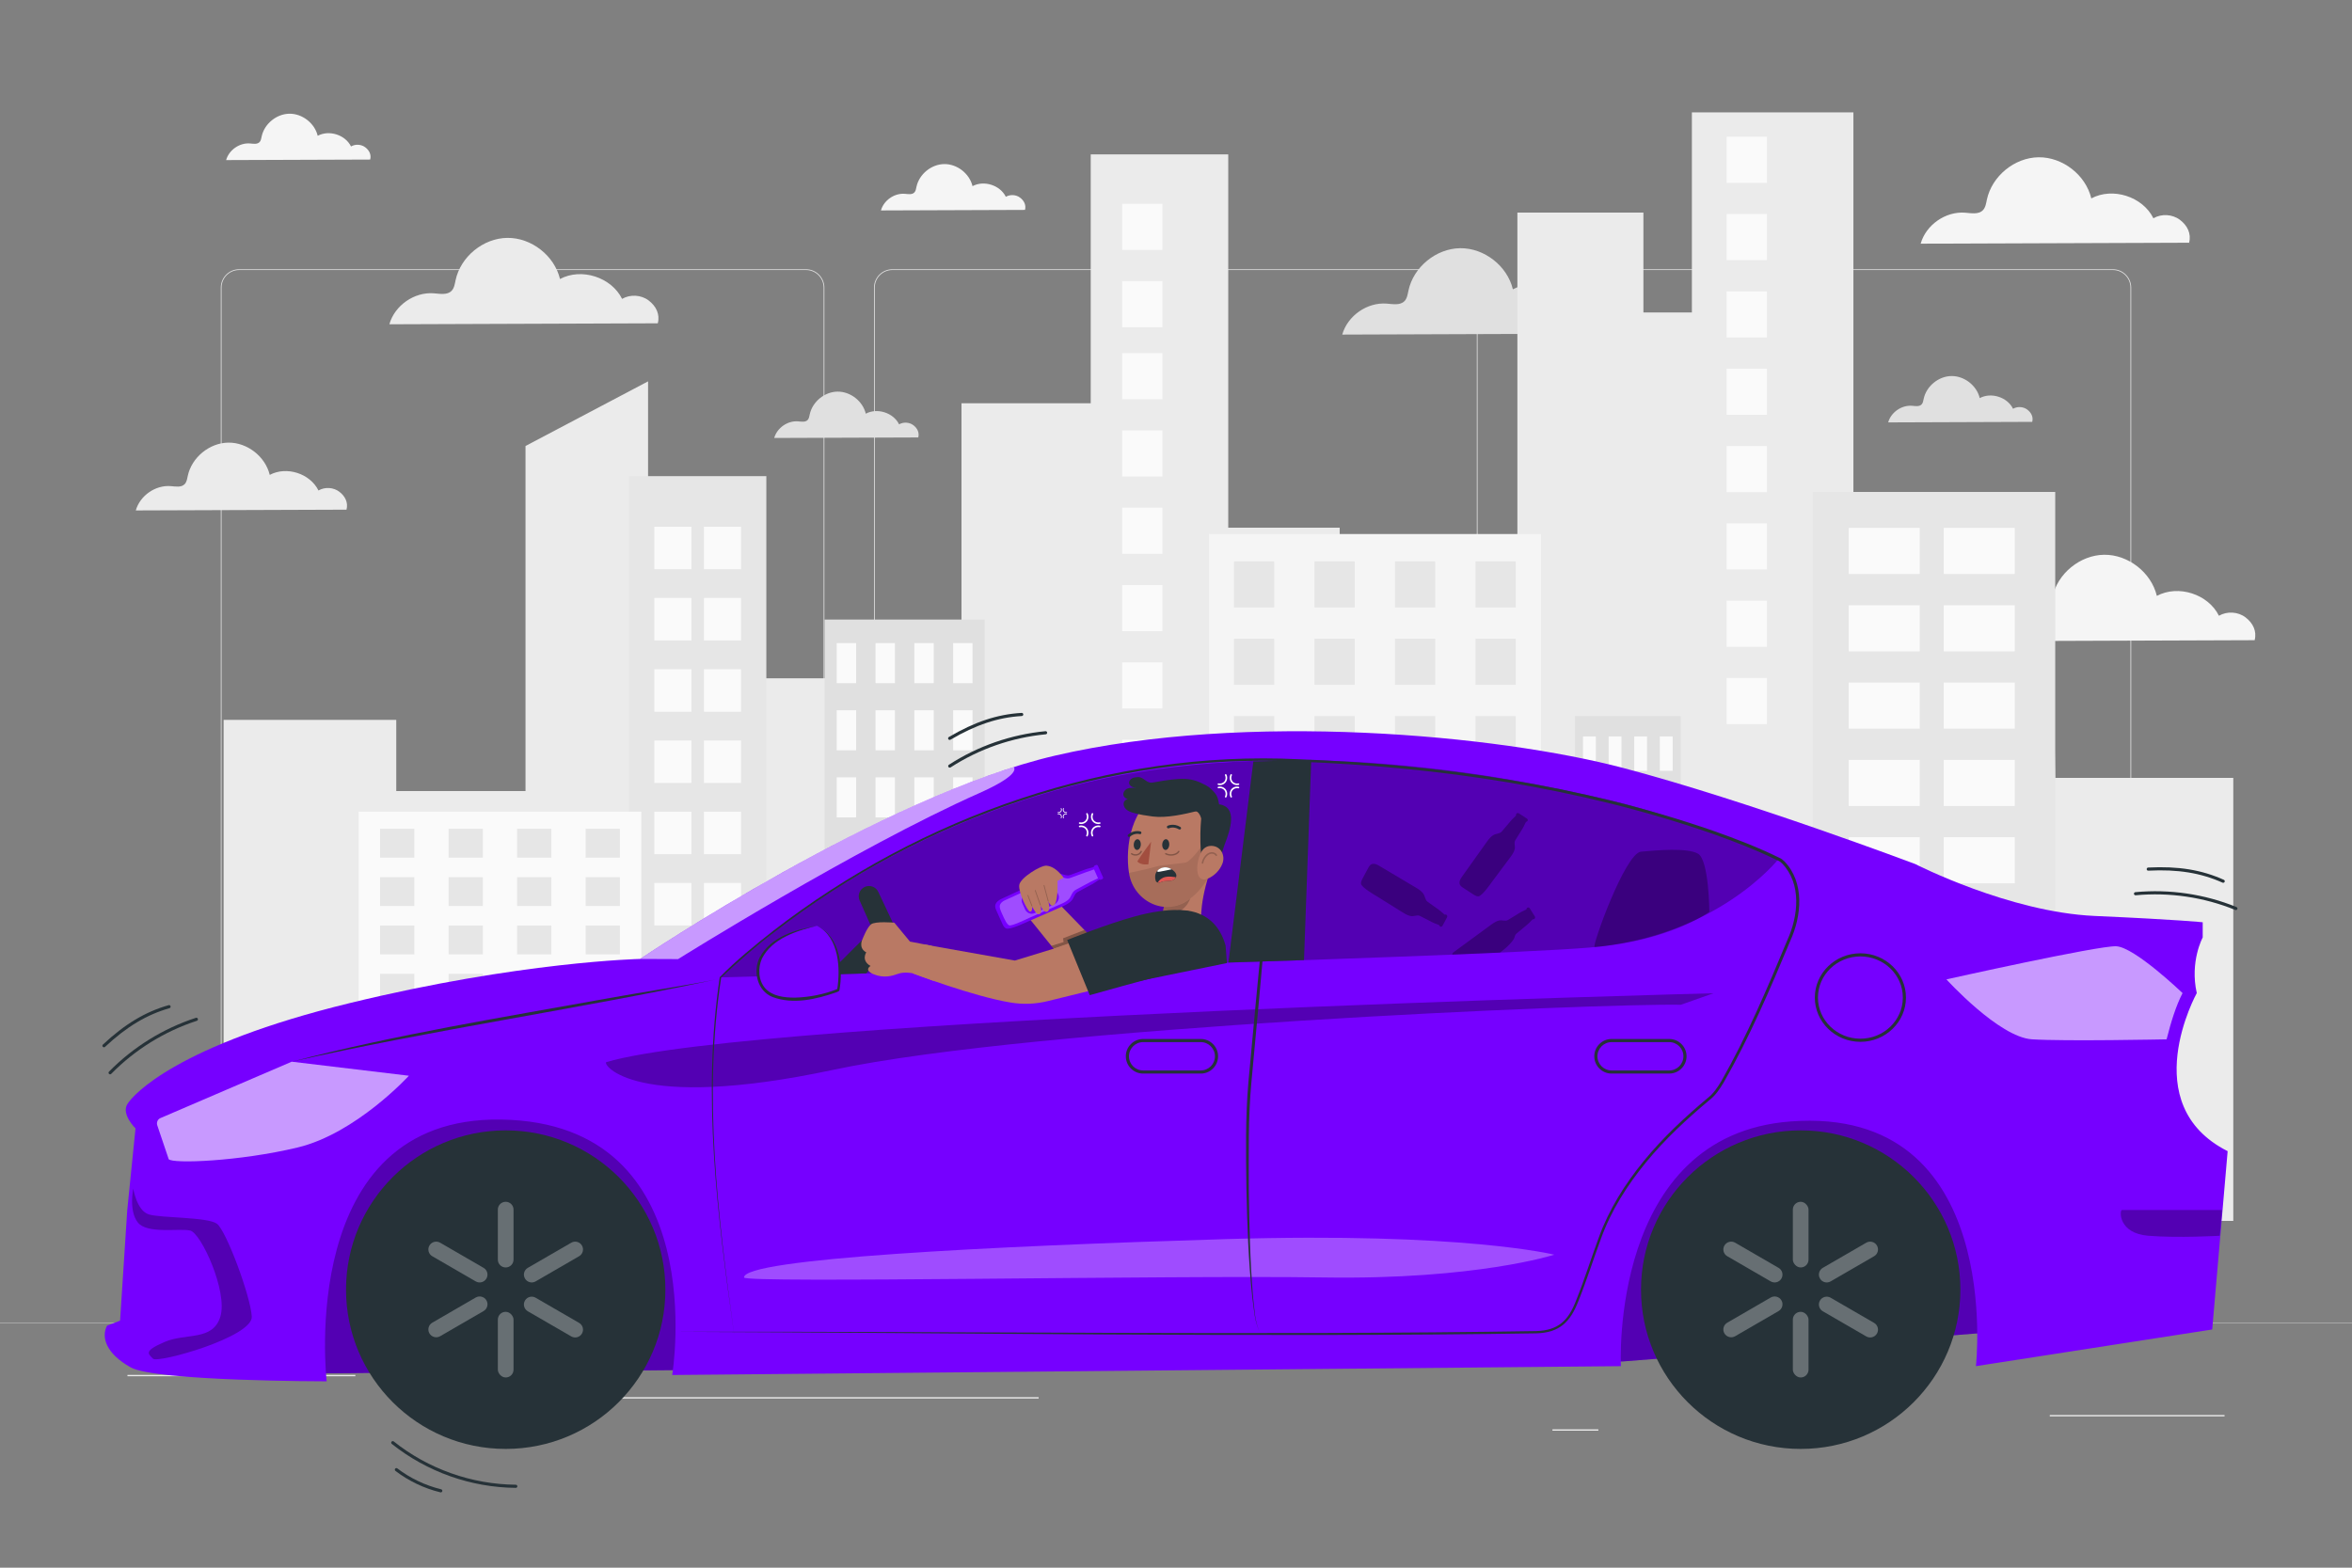 <svg xmlns="http://www.w3.org/2000/svg" viewBox="0 0 750 500"><rect x="0" y="0" width="750" height="500" fill="#808080" stroke="none"/><g id="freepik--background-complete--inject-1"><g><g><g><g><path d="M673.734,360.867h-180.746c-3.232,0-5.862-2.63-5.862-5.862V91.732c0-3.232,2.63-5.862,5.862-5.862h180.746c3.232,0,5.862,2.629,5.862,5.862V355.005c0,3.232-2.63,5.862-5.862,5.862ZM492.988,86.12c-3.095,0-5.612,2.518-5.612,5.612V355.005c0,3.095,2.518,5.612,5.612,5.612h180.746c3.095,0,5.612-2.518,5.612-5.612V91.732c0-3.094-2.518-5.612-5.612-5.612h-180.746Z" style="fill:#e0e0e0;"/><path d="M465.306,360.867h-180.747c-3.232,0-5.862-2.63-5.862-5.862V91.732c0-3.232,2.629-5.862,5.862-5.862h180.747c3.232,0,5.862,2.629,5.862,5.862V355.005c0,3.232-2.63,5.862-5.862,5.862ZM284.56,86.12c-3.094,0-5.612,2.518-5.612,5.612V355.005c0,3.095,2.518,5.612,5.612,5.612h180.747c3.095,0,5.612-2.518,5.612-5.612V91.732c0-3.094-2.518-5.612-5.612-5.612h-180.747Z" style="fill:#e0e0e0;"/></g><path d="M257.012,360.867H76.266c-3.232,0-5.862-2.63-5.862-5.862V91.732c0-3.232,2.629-5.862,5.862-5.862h180.746c3.232,0,5.862,2.629,5.862,5.862V355.005c0,3.232-2.63,5.862-5.862,5.862ZM76.266,86.12c-3.094,0-5.612,2.518-5.612,5.612V355.005c0,3.095,2.518,5.612,5.612,5.612h180.746c3.095,0,5.612-2.518,5.612-5.612V91.732c0-3.094-2.518-5.612-5.612-5.612H76.266Z" style="fill:#e0e0e0;"/></g><rect y="421.937" width="750" height=".12" style="fill:#e0e0e0;"/></g><g><rect x="653.626" y="451.313" width="55.729" height=".421" style="fill:#ebebeb;"/><rect x="495.044" y="455.879" width="14.627" height=".421" style="fill:#ebebeb;"/><rect x="40.645" y="438.516" width="72.674" height=".421" style="fill:#ebebeb;"/><rect x="128.299" y="438.516" width="10.655" height=".421" style="fill:#ebebeb;"/><rect x="173.586" y="445.62" width="157.613" height=".421" style="fill:#ebebeb;"/></g></g><path d="M510.682,99.107c-2.389-1.805-5.874-2.009-8.457-.496-3.429-6.929-12.985-9.988-19.8-6.337-1.778-7.467-9.135-13.206-16.81-13.114-7.675,.092-14.892,6.007-16.49,13.515-.254,1.193-.422,2.5-1.275,3.372-1.386,1.416-3.701,.941-5.676,.787-6.216-.485-12.47,3.879-14.161,9.88l85.599-.311c.75-2.898-.541-5.49-2.929-7.295Z" style="fill:#e0e0e0;"/><path d="M716.027,196.887c-2.389-1.805-5.874-2.009-8.457-.496-3.429-6.929-12.985-9.988-19.8-6.337-1.778-7.467-9.135-13.206-16.81-13.114-7.675,.092-14.892,6.007-16.49,13.515-.254,1.193-.422,2.5-1.275,3.372-1.386,1.416-3.701,.941-5.676,.787-6.216-.485-12.47,3.879-14.161,9.88l85.599-.311c.75-2.898-.541-5.49-2.929-7.295Z" style="fill:#f5f5f5;"/><g id="freepik--freepik--background-complete--inject-481--inject-1"><polygon points="655.364 248.091 654.179 183.183 617.796 183.183 617.796 197.985 591.009 197.985 591.009 35.844 539.503 35.844 539.503 99.662 524.049 99.662 524.049 67.794 483.86 67.794 483.86 223.209 427.192 223.209 427.192 168.299 391.66 168.299 391.66 49.246 347.807 49.246 347.807 128.615 306.592 128.615 306.592 299.597 274.659 299.597 274.659 216.337 241.684 216.337 241.684 162.762 206.656 162.762 206.656 121.629 167.575 142.244 167.575 252.292 126.36 252.292 126.36 229.592 71.303 229.592 71.303 389.094 712.146 389.404 712.146 248.091 655.364 248.091" style="fill:#ebebeb;"/><path d="M244.37,389.179V151.868h-43.788v237.536c13.858-.342,43.788-.225,43.788-.225Z" style="fill:#e6e6e6;"/><path d="M204.491,389.404v-130.517H114.375v130.228l90.116,.288Z" style="fill:#fafafa;"/><path d="M313.985,389.212V197.61h-51.05v191.577l51.05,.025Z" style="fill:#e0e0e0;"/><rect x="266.81" y="205.117" width="6.188" height="12.767" style="fill:#fafafa;"/><rect x="279.186" y="205.117" width="6.188" height="12.767" style="fill:#fafafa;"/><rect x="291.562" y="205.117" width="6.188" height="12.767" style="fill:#fafafa;"/><rect x="303.938" y="205.117" width="6.188" height="12.767" style="fill:#fafafa;"/><rect x="266.81" y="226.531" width="6.188" height="12.767" style="fill:#fafafa;"/><rect x="279.186" y="226.531" width="6.188" height="12.767" style="fill:#fafafa;"/><rect x="291.562" y="226.531" width="6.188" height="12.767" style="fill:#fafafa;"/><rect x="303.938" y="226.531" width="6.188" height="12.767" style="fill:#fafafa;"/><rect x="266.81" y="247.928" width="6.188" height="12.767" style="fill:#fafafa;"/><rect x="279.186" y="247.928" width="6.188" height="12.767" style="fill:#fafafa;"/><rect x="291.562" y="247.928" width="6.188" height="12.767" style="fill:#fafafa;"/><rect x="303.938" y="247.928" width="6.188" height="12.767" style="fill:#fafafa;"/><rect x="266.81" y="269.325" width="6.188" height="12.767" style="fill:#fafafa;"/><rect x="279.186" y="269.325" width="6.188" height="12.767" style="fill:#fafafa;"/><rect x="291.562" y="269.325" width="6.188" height="12.767" style="fill:#fafafa;"/><rect x="303.938" y="269.325" width="6.188" height="12.767" style="fill:#fafafa;"/><rect x="266.81" y="290.723" width="6.188" height="12.767" style="fill:#fafafa;"/><rect x="279.186" y="290.723" width="6.188" height="12.767" style="fill:#fafafa;"/><rect x="291.562" y="290.723" width="6.188" height="12.767" style="fill:#fafafa;"/><rect x="303.938" y="290.723" width="6.188" height="12.767" style="fill:#fafafa;"/><rect x="266.81" y="312.12" width="6.188" height="12.767" style="fill:#fafafa;"/><rect x="279.186" y="312.12" width="6.188" height="12.767" style="fill:#fafafa;"/><rect x="291.562" y="312.12" width="6.188" height="12.767" style="fill:#fafafa;"/><rect x="303.938" y="312.12" width="6.188" height="12.767" style="fill:#fafafa;"/><rect x="266.81" y="333.517" width="6.188" height="12.767" style="fill:#fafafa;"/><rect x="279.186" y="333.517" width="6.188" height="12.767" style="fill:#fafafa;"/><rect x="291.562" y="333.517" width="6.188" height="12.767" style="fill:#fafafa;"/><rect x="303.938" y="333.517" width="6.188" height="12.767" style="fill:#fafafa;"/><rect x="266.81" y="354.93" width="6.188" height="12.767" style="fill:#fafafa;"/><rect x="279.186" y="354.93" width="6.188" height="12.767" style="fill:#fafafa;"/><rect x="291.562" y="354.93" width="6.188" height="12.767" style="fill:#fafafa;"/><rect x="303.938" y="354.93" width="6.188" height="12.767" style="fill:#fafafa;"/><path d="M491.383,389.297V170.318h-105.846v219.053s105.035,.032,105.846-.074Z" style="fill:#f5f5f5;"/><rect x="393.483" y="179.046" width="12.832" height="14.705" style="fill:#e6e6e6;"/><rect x="419.164" y="179.046" width="12.832" height="14.705" style="fill:#e6e6e6;"/><rect x="444.827" y="179.046" width="12.832" height="14.705" style="fill:#e6e6e6;"/><rect x="470.507" y="179.046" width="12.832" height="14.705" style="fill:#e6e6e6;"/><rect x="393.483" y="203.717" width="12.832" height="14.705" style="fill:#e6e6e6;"/><rect x="419.164" y="203.717" width="12.832" height="14.705" style="fill:#e6e6e6;"/><rect x="444.827" y="203.717" width="12.832" height="14.705" style="fill:#e6e6e6;"/><rect x="470.507" y="203.717" width="12.832" height="14.705" style="fill:#e6e6e6;"/><rect x="393.483" y="228.371" width="12.832" height="14.704" style="fill:#e6e6e6;"/><rect x="419.164" y="228.371" width="12.832" height="14.704" style="fill:#e6e6e6;"/><rect x="444.827" y="228.371" width="12.832" height="14.704" style="fill:#e6e6e6;"/><rect x="470.507" y="228.371" width="12.832" height="14.704" style="fill:#e6e6e6;"/><rect x="393.483" y="253.025" width="12.832" height="14.705" style="fill:#e6e6e6;"/><rect x="419.164" y="253.025" width="12.832" height="14.705" style="fill:#e6e6e6;"/><rect x="444.827" y="253.025" width="12.832" height="14.705" style="fill:#e6e6e6;"/><rect x="470.507" y="253.025" width="12.832" height="14.705" style="fill:#e6e6e6;"/><rect x="393.483" y="277.695" width="12.832" height="14.704" style="fill:#e6e6e6;"/><rect x="419.164" y="277.695" width="12.832" height="14.704" style="fill:#e6e6e6;"/><rect x="444.827" y="277.695" width="12.832" height="14.704" style="fill:#e6e6e6;"/><rect x="470.507" y="277.695" width="12.832" height="14.704" style="fill:#e6e6e6;"/><rect x="393.483" y="302.349" width="12.832" height="14.704" style="fill:#e6e6e6;"/><rect x="419.164" y="302.349" width="12.832" height="14.704" style="fill:#e6e6e6;"/><rect x="444.827" y="302.349" width="12.832" height="14.704" style="fill:#e6e6e6;"/><rect x="470.507" y="302.349" width="12.832" height="14.704" style="fill:#e6e6e6;"/><rect x="393.483" y="327.02" width="12.832" height="14.705" style="fill:#e6e6e6;"/><rect x="419.164" y="327.02" width="12.832" height="14.705" style="fill:#e6e6e6;"/><rect x="444.827" y="327.02" width="12.832" height="14.705" style="fill:#e6e6e6;"/><rect x="470.507" y="327.02" width="12.832" height="14.705" style="fill:#e6e6e6;"/><rect x="393.483" y="351.674" width="12.832" height="14.704" style="fill:#e6e6e6;"/><rect x="419.164" y="351.674" width="12.832" height="14.704" style="fill:#e6e6e6;"/><rect x="444.827" y="351.674" width="12.832" height="14.704" style="fill:#e6e6e6;"/><rect x="470.507" y="351.674" width="12.832" height="14.704" style="fill:#e6e6e6;"/><rect x="208.656" y="167.998" width="11.825" height="13.55" style="fill:#fafafa;"/><rect x="208.656" y="190.717" width="11.825" height="13.55" style="fill:#fafafa;"/><rect x="208.656" y="213.45" width="11.825" height="13.55" style="fill:#fafafa;"/><rect x="208.656" y="236.169" width="11.825" height="13.55" style="fill:#fafafa;"/><rect x="208.656" y="258.888" width="11.825" height="13.55" style="fill:#fafafa;"/><rect x="208.656" y="281.622" width="11.825" height="13.55" style="fill:#fafafa;"/><rect x="208.656" y="304.341" width="11.825" height="13.55" style="fill:#fafafa;"/><rect x="208.656" y="327.075" width="11.825" height="13.55" style="fill:#fafafa;"/><rect x="224.472" y="167.998" width="11.825" height="13.55" style="fill:#fafafa;"/><rect x="224.472" y="190.717" width="11.825" height="13.55" style="fill:#fafafa;"/><rect x="224.472" y="213.45" width="11.825" height="13.55" style="fill:#fafafa;"/><rect x="224.472" y="236.169" width="11.825" height="13.55" style="fill:#fafafa;"/><rect x="224.472" y="258.888" width="11.825" height="13.55" style="fill:#fafafa;"/><rect x="224.472" y="281.622" width="11.825" height="13.55" style="fill:#fafafa;"/><rect x="224.472" y="304.341" width="11.825" height="13.55" style="fill:#fafafa;"/><rect x="224.472" y="327.075" width="11.825" height="13.55" style="fill:#fafafa;"/><rect x="357.838" y="64.995" width="12.832" height="14.704" style="fill:#fafafa;"/><rect x="357.838" y="89.649" width="12.832" height="14.704" style="fill:#fafafa;"/><rect x="357.838" y="112.624" width="12.832" height="14.705" style="fill:#fafafa;"/><rect x="357.838" y="137.278" width="12.832" height="14.704" style="fill:#fafafa;"/><rect x="357.838" y="161.932" width="12.832" height="14.704" style="fill:#fafafa;"/><rect x="357.838" y="186.602" width="12.832" height="14.704" style="fill:#fafafa;"/><rect x="357.838" y="211.256" width="12.832" height="14.704" style="fill:#fafafa;"/><rect x="357.838" y="235.927" width="12.832" height="14.704" style="fill:#fafafa;"/><rect x="550.592" y="43.612" width="12.832" height="14.704" style="fill:#fafafa;"/><rect x="550.592" y="68.266" width="12.832" height="14.705" style="fill:#fafafa;"/><rect x="550.592" y="92.936" width="12.832" height="14.705" style="fill:#fafafa;"/><rect x="550.592" y="117.59" width="12.832" height="14.705" style="fill:#fafafa;"/><rect x="550.592" y="142.261" width="12.832" height="14.705" style="fill:#fafafa;"/><rect x="550.592" y="166.915" width="12.832" height="14.704" style="fill:#fafafa;"/><rect x="550.592" y="191.585" width="12.832" height="14.704" style="fill:#fafafa;"/><rect x="550.592" y="216.239" width="12.832" height="14.704" style="fill:#fafafa;"/><rect x="578.08" y="156.9" width="77.284" height="232.504" style="fill:#e6e6e6;"/><rect x="589.511" y="168.364" width="22.651" height="14.704" style="fill:#fafafa;"/><rect x="589.511" y="193.035" width="22.651" height="14.704" style="fill:#fafafa;"/><rect x="589.511" y="217.688" width="22.651" height="14.704" style="fill:#fafafa;"/><rect x="589.511" y="242.359" width="22.651" height="14.705" style="fill:#fafafa;"/><rect x="589.511" y="267.013" width="22.651" height="14.705" style="fill:#fafafa;"/><rect x="589.511" y="291.667" width="22.651" height="14.705" style="fill:#fafafa;"/><rect x="589.511" y="316.337" width="22.651" height="14.704" style="fill:#fafafa;"/><rect x="589.511" y="340.991" width="22.651" height="14.704" style="fill:#fafafa;"/><rect x="619.816" y="168.364" width="22.651" height="14.704" style="fill:#fafafa;"/><rect x="619.816" y="193.035" width="22.651" height="14.704" style="fill:#fafafa;"/><rect x="619.816" y="217.688" width="22.651" height="14.704" style="fill:#fafafa;"/><rect x="619.816" y="242.359" width="22.651" height="14.705" style="fill:#fafafa;"/><rect x="619.816" y="267.013" width="22.651" height="14.705" style="fill:#fafafa;"/><rect x="619.816" y="291.667" width="22.651" height="14.705" style="fill:#fafafa;"/><rect x="619.816" y="316.337" width="22.651" height="14.704" style="fill:#fafafa;"/><rect x="619.816" y="340.991" width="22.651" height="14.704" style="fill:#fafafa;"/><path d="M535.937,389.319V228.371h-33.708v160.932l33.708,.016Z" style="fill:#e0e0e0;"/><rect x="504.785" y="234.885" width="4.087" height="10.959" style="fill:#fafafa;"/><rect x="512.96" y="234.885" width="4.087" height="10.959" style="fill:#fafafa;"/><rect x="521.118" y="234.885" width="4.087" height="10.959" style="fill:#fafafa;"/><rect x="529.293" y="234.885" width="4.087" height="10.959" style="fill:#fafafa;"/><rect x="504.785" y="253.269" width="4.087" height="10.959" style="fill:#fafafa;"/><rect x="512.96" y="253.269" width="4.087" height="10.959" style="fill:#fafafa;"/><rect x="521.118" y="253.269" width="4.087" height="10.959" style="fill:#fafafa;"/><rect x="529.293" y="253.269" width="4.087" height="10.959" style="fill:#fafafa;"/><rect x="504.785" y="271.654" width="4.087" height="10.959" style="fill:#fafafa;"/><rect x="512.96" y="271.654" width="4.087" height="10.959" style="fill:#fafafa;"/><rect x="521.118" y="271.654" width="4.087" height="10.959" style="fill:#fafafa;"/><rect x="529.293" y="271.654" width="4.087" height="10.959" style="fill:#fafafa;"/><rect x="504.785" y="290.038" width="4.087" height="10.959" style="fill:#fafafa;"/><rect x="512.96" y="290.038" width="4.087" height="10.959" style="fill:#fafafa;"/><rect x="521.118" y="290.038" width="4.087" height="10.959" style="fill:#fafafa;"/><rect x="529.293" y="290.038" width="4.087" height="10.959" style="fill:#fafafa;"/><rect x="504.785" y="308.44" width="4.087" height="10.959" style="fill:#fafafa;"/><rect x="512.96" y="308.44" width="4.087" height="10.959" style="fill:#fafafa;"/><rect x="521.118" y="308.44" width="4.087" height="10.959" style="fill:#fafafa;"/><rect x="529.293" y="308.44" width="4.087" height="10.959" style="fill:#fafafa;"/><rect x="504.785" y="326.824" width="4.087" height="10.959" style="fill:#fafafa;"/><rect x="512.96" y="326.824" width="4.087" height="10.959" style="fill:#fafafa;"/><rect x="521.118" y="326.824" width="4.087" height="10.959" style="fill:#fafafa;"/><rect x="529.293" y="326.824" width="4.087" height="10.959" style="fill:#fafafa;"/><rect x="504.785" y="345.209" width="4.087" height="10.959" style="fill:#fafafa;"/><rect x="512.96" y="345.209" width="4.087" height="10.959" style="fill:#fafafa;"/><rect x="521.118" y="345.209" width="4.087" height="10.959" style="fill:#fafafa;"/><rect x="529.293" y="345.209" width="4.087" height="10.959" style="fill:#fafafa;"/><rect x="504.785" y="363.594" width="4.087" height="10.959" style="fill:#fafafa;"/><rect x="512.96" y="363.594" width="4.087" height="10.959" style="fill:#fafafa;"/><rect x="521.118" y="363.594" width="4.087" height="10.959" style="fill:#fafafa;"/><rect x="529.293" y="363.594" width="4.087" height="10.959" style="fill:#fafafa;"/><rect x="121.198" y="264.342" width="10.927" height="9.2" style="fill:#e6e6e6;"/><rect x="143.051" y="264.342" width="10.927" height="9.2" style="fill:#e6e6e6;"/><rect x="164.888" y="264.342" width="10.926" height="9.2" style="fill:#e6e6e6;"/><rect x="186.741" y="264.342" width="10.927" height="9.2" style="fill:#e6e6e6;"/><rect x="121.198" y="279.763" width="10.927" height="9.2" style="fill:#e6e6e6;"/><rect x="143.051" y="279.763" width="10.927" height="9.2" style="fill:#e6e6e6;"/><rect x="164.888" y="279.763" width="10.926" height="9.2" style="fill:#e6e6e6;"/><rect x="186.741" y="279.763" width="10.927" height="9.2" style="fill:#e6e6e6;"/><rect x="121.198" y="295.184" width="10.927" height="9.2" style="fill:#e6e6e6;"/><rect x="143.051" y="295.184" width="10.927" height="9.2" style="fill:#e6e6e6;"/><rect x="164.888" y="295.184" width="10.926" height="9.2" style="fill:#e6e6e6;"/><rect x="186.741" y="295.184" width="10.927" height="9.2" style="fill:#e6e6e6;"/><rect x="121.198" y="310.605" width="10.927" height="9.2" style="fill:#e6e6e6;"/><rect x="143.051" y="310.605" width="10.927" height="9.2" style="fill:#e6e6e6;"/><rect x="164.888" y="310.605" width="10.926" height="9.2" style="fill:#e6e6e6;"/><rect x="186.741" y="310.605" width="10.927" height="9.2" style="fill:#e6e6e6;"/><rect x="121.198" y="326.01" width="10.927" height="9.201" style="fill:#e6e6e6;"/><rect x="143.051" y="326.01" width="10.927" height="9.201" style="fill:#e6e6e6;"/><rect x="164.888" y="326.01" width="10.926" height="9.201" style="fill:#e6e6e6;"/><rect x="186.741" y="326.01" width="10.927" height="9.201" style="fill:#e6e6e6;"/><rect x="121.198" y="341.431" width="10.927" height="9.2" style="fill:#e6e6e6;"/><rect x="143.051" y="341.431" width="10.927" height="9.2" style="fill:#e6e6e6;"/><rect x="164.888" y="341.431" width="10.926" height="9.2" style="fill:#e6e6e6;"/><rect x="186.741" y="341.431" width="10.927" height="9.2" style="fill:#e6e6e6;"/><rect x="121.198" y="356.852" width="10.927" height="9.2" style="fill:#e6e6e6;"/><rect x="143.051" y="356.852" width="10.927" height="9.2" style="fill:#e6e6e6;"/><rect x="164.888" y="356.852" width="10.926" height="9.2" style="fill:#e6e6e6;"/><rect x="186.741" y="356.852" width="10.927" height="9.2" style="fill:#e6e6e6;"/></g><path d="M108.193,156.826c-1.875-1.417-4.611-1.577-6.638-.389-2.692-5.439-10.192-7.84-15.542-4.974-1.395-5.861-7.17-10.366-13.195-10.294-6.024,.072-11.689,4.715-12.943,10.608-.199,.936-.331,1.962-1.001,2.647-1.088,1.111-2.905,.738-4.456,.618-4.879-.381-9.788,3.045-11.115,7.755l67.189-.244c.588-2.275-.424-4.309-2.299-5.726Z" style="fill:#ebebeb;"/><path d="M291.244,135.607c-1.282-.969-3.152-1.078-4.539-.266-1.84-3.719-6.969-5.36-10.626-3.401-.954-4.007-4.902-7.088-9.021-7.038-4.119,.05-7.992,3.224-8.85,7.253-.136,.64-.227,1.342-.684,1.81-.744,.76-1.986,.505-3.046,.422-3.336-.26-6.692,2.082-7.6,5.302l45.938-.167c.402-1.556-.29-2.946-1.572-3.915Z" style="fill:#e0e0e0;"/><path d="M646.459,130.64c-1.282-.969-3.152-1.078-4.539-.266-1.84-3.719-6.969-5.36-10.626-3.401-.954-4.007-4.902-7.088-9.021-7.038-4.119,.05-7.992,3.224-8.85,7.253-.136,.64-.227,1.342-.684,1.81-.744,.76-1.986,.505-3.046,.422-3.336-.26-6.692,2.082-7.6,5.302l45.938-.167c.402-1.556-.29-2.946-1.572-3.915Z" style="fill:#e0e0e0;"/><path d="M325.278,63.034c-1.282-.969-3.152-1.078-4.539-.266-1.84-3.719-6.969-5.36-10.626-3.401-.954-4.007-4.902-7.088-9.021-7.038-4.119,.05-7.992,3.224-8.85,7.253-.136,.64-.227,1.342-.684,1.81-.744,.76-1.986,.505-3.046,.422-3.336-.26-6.692,2.082-7.6,5.302l45.938-.167c.402-1.556-.29-2.946-1.572-3.915Z" style="fill:#f5f5f5;"/><path d="M116.472,46.975c-1.282-.969-3.152-1.078-4.539-.266-1.84-3.719-6.969-5.36-10.626-3.401-.954-4.007-4.902-7.088-9.021-7.038-4.119,.05-7.992,3.224-8.85,7.253-.136,.64-.226,1.342-.684,1.81-.744,.76-1.986,.505-3.046,.422-3.336-.26-6.692,2.082-7.6,5.302l45.938-.167c.402-1.556-.29-2.946-1.572-3.915Z" style="fill:#f5f5f5;"/><path d="M206.828,95.82c-2.389-1.805-5.874-2.009-8.457-.496-3.429-6.929-12.985-9.988-19.8-6.337-1.778-7.467-9.135-13.206-16.81-13.114-7.675,.092-14.892,6.007-16.49,13.515-.254,1.193-.422,2.5-1.275,3.372-1.386,1.416-3.701,.941-5.676,.787-6.216-.485-12.47,3.879-14.161,9.88l85.599-.311c.75-2.898-.541-5.49-2.929-7.295Z" style="fill:#ebebeb;"/><path d="M695.128,70.111c-2.389-1.805-5.874-2.009-8.457-.496-3.429-6.929-12.985-9.988-19.8-6.337-1.778-7.467-9.135-13.206-16.81-13.114-7.675,.092-14.892,6.007-16.49,13.515-.254,1.193-.422,2.5-1.275,3.372-1.386,1.416-3.701,.941-5.676,.787-6.216-.485-12.47,3.879-14.161,9.88l85.599-.311c.75-2.898-.541-5.49-2.929-7.295Z" style="fill:#f5f5f5;"/></g><g id="freepik--Lines--inject-1"><path d="M164.47,474.54h-.004c-14.307-.126-28.347-5.105-39.534-14.023-.216-.172-.251-.486-.08-.702s.486-.254,.703-.079c11.014,8.778,24.835,13.681,38.92,13.805,.276,.002,.498,.229,.496,.504s-.226,.496-.5,.496Z" style="fill:#263238;"/><path d="M140.556,475.98c-.039,0-.079-.005-.118-.014-5.163-1.251-10.122-3.614-14.342-6.837-.22-.168-.262-.481-.094-.701,.167-.219,.481-.262,.701-.094,4.111,3.139,8.942,5.441,13.971,6.659,.269,.065,.433,.336,.368,.604-.055,.229-.26,.382-.485,.382Z" style="fill:#263238;"/><g><path d="M35.112,342.646c-.126,0-.253-.048-.35-.144-.197-.193-.2-.51-.007-.707,7.688-7.836,17.269-13.773,27.709-17.171,.261-.085,.545,.058,.63,.321,.085,.262-.058,.544-.321,.63-10.287,3.348-19.729,9.198-27.304,16.921-.098,.1-.228,.149-.357,.149Z" style="fill:#263238;"/><path d="M33.155,334.023c-.134,0-.267-.054-.366-.159-.188-.201-.177-.518,.024-.706,7.023-6.557,13.489-10.434,20.964-12.571,.263-.078,.542,.077,.619,.343,.076,.266-.078,.542-.343,.618-7.315,2.093-13.655,5.898-20.557,12.341-.097,.09-.219,.135-.341,.135Z" style="fill:#263238;"/></g><g><path d="M302.854,244.836c-.164,0-.324-.081-.42-.228-.15-.232-.084-.541,.147-.691,9.213-5.97,19.859-9.673,30.788-10.709,.279-.037,.519,.175,.545,.45,.026,.275-.175,.519-.45,.545-10.77,1.021-21.26,4.67-30.339,10.552-.084,.055-.178,.081-.271,.081Z" style="fill:#263238;"/><path d="M302.826,235.994c-.171,0-.338-.088-.432-.247-.14-.238-.06-.544,.178-.684,8.285-4.865,15.441-7.237,23.202-7.691,.284-.007,.512,.194,.528,.47,.016,.276-.194,.512-.47,.528-7.595,.445-14.613,2.775-22.755,7.556-.079,.047-.167,.069-.252,.069Z" style="fill:#263238;"/></g><g><path d="M712.978,290.259c-.062,0-.127-.012-.188-.037-10.021-4.077-21.009-5.695-31.778-4.68-.268,.015-.519-.177-.545-.451-.025-.274,.176-.519,.451-.545,10.933-1.028,22.08,.612,32.249,4.75,.256,.104,.379,.396,.274,.651-.079,.194-.266,.312-.463,.312Z" style="fill:#263238;"/><path d="M708.929,281.563c-.068,0-.139-.014-.205-.044-6.94-3.119-14.25-4.3-23.668-3.829-.309,.025-.512-.199-.524-.474-.014-.276,.198-.511,.474-.524,9.594-.482,17.036,.727,24.129,3.915,.252,.113,.364,.409,.251,.661-.083,.186-.266,.295-.456,.295Z" style="fill:#263238;"/></g></g><g id="freepik--Character--inject-1"><g><g><polygon points="94.163 438.101 517.577 434.213 636.921 424.762 656.273 360.33 342.781 336.377 154.105 336.377 80.287 379.084 94.163 438.101" style="fill:#7600FF;"/><polygon points="94.163 438.101 517.577 434.213 636.921 424.762 656.273 360.33 342.781 336.377 154.105 336.377 80.287 379.084 94.163 438.101" style="opacity:.3;"/></g><path d="M40.561,386.113l2.65-26.217s-4.543-4.437-2.65-7.664c1.893-3.227,16.281-18.957,70.802-32.268,54.522-13.31,92.763-14.117,92.763-14.117,0,0,77.084-52.008,132.281-64.84,61.221-14.232,141.463-6.552,181.219,3.935,39.755,10.487,93.141,30.654,93.141,30.654,0,0,29.911,15.327,57.172,16.537,27.261,1.21,34.455,2.017,34.455,2.017v4.84s-4.165,7.664-1.893,17.747c0,0-19.688,35.494,9.844,50.418l-4.922,56.872-75.346,11.697s9.322-83.195-59.089-78.049c-57.882,4.354-54.119,78.049-54.119,78.049l-302.519,2.823s13.372-80.393-54.522-81.476c-65.577-1.046-55.657,83.492-55.657,83.492,0,0-54.522,0-62.473-4.437-7.951-4.437-9.466-9.68-7.572-13.31l4.165-1.613,2.272-35.091Z" style="fill:#7600FF;"/><path d="M229.734,311.72s44.511-45.111,116.578-62.114c72.067-17.003,146.876,1.269,161.09,4.242,29.623,6.194,59.702,20.147,59.702,20.147,0,0-19.43,24.813-60.056,28.206-40.626,3.393-277.315,9.52-277.315,9.52Z" style="opacity:.3;"/><path d="M193.34,338.755c-1.397,.415,8.257,16.119,72.447,2.442,64.19-13.677,244.541-21.225,270.218-20.737l10.393-3.669s-305.373,7.798-353.058,21.963Z" style="opacity:.3;"/><path d="M93.027,338.619l-41.897,17.997c-.857,.368-1.288,1.392-.975,2.318l3.643,10.779c1.167,1.492,22.416,.746,41.097-3.731,18.68-4.478,35.493-22.885,35.493-22.885l-37.361-4.478Z" style="fill:#fff; opacity:.6;"/><path d="M237.241,407.438c0,1.911,136.011-.765,184.817,0,48.806,.765,73.568-7.264,73.568-7.264,0,0-28.976-7.249-104.789-4.97-76.075,2.287-153.596,6.231-153.595,12.234Z" style="fill:#fff; opacity:.3;"/><path d="M408.091,242.372c-2.421,30.275-6.174,72.261-9.029,102.652-1.083,11.379-.836,22.847-.84,34.271,.133,11.439,.39,22.891,1.335,34.295,.475,3.733,.473,7.742,2.121,11.173-1.724-3.398-1.809-7.424-2.365-11.148-1.229-11.394-1.588-22.859-1.86-34.308-.148-11.454-.361-22.949,.658-34.377,2.782-30.427,6.791-72.305,9.98-102.557h0Z" style="fill:#263238;"/><path d="M234.077,425.405c-5.324-37.586-10.227-75.883-4.566-113.722,5.246-5.386,11.156-10.169,17.07-14.815,47.37-36.634,107.387-57.664,167.496-54.717,44.856,1.654,89.892,8.16,132.417,22.887,7.07,2.506,14.067,5.194,20.841,8.515l-.072-.031c.7,.266,1.179,.675,1.644,1.1,6.658,6.793,5.601,17.563,1.923,25.577-6.395,15.326-12.942,30.652-21.205,45.078-1.241,2.046-2.601,4.122-4.539,5.593-7.266,6.075-14.22,12.529-20.213,19.847-5.99,7.283-11.114,15.376-14.328,24.255-2.473,6.672-4.599,13.467-7.268,20.074-2.551,6.601-6.004,10.024-13.418,10.212-84.505,1.32-188.501-.193-273.784-.495,85.605-.201,189.005,1.166,273.75-.229,7.083-.205,10.291-3.35,12.76-9.778,2.648-6.585,4.767-13.385,7.226-20.05,3.241-8.99,8.404-17.165,14.428-24.511,6.022-7.377,13.025-13.892,20.287-19.982,1.878-1.429,3.135-3.391,4.351-5.391,8.203-14.381,14.718-29.709,21.06-44.98,3.509-7.711,4.639-17.954-1.707-24.494-.443-.397-.884-.753-1.352-.912-6.675-3.267-13.672-5.984-20.705-8.483-42.413-14.759-87.356-21.315-132.121-23.034-59.947-3.026-119.847,17.878-167.152,54.357-5.834,4.394-12.008,9.842-16.938,14.481-5.801,37.774-1.05,76.077,4.119,113.648h0Z" style="fill:#263238;"/><path d="M42.497,379.084s1.088,7.063,4.98,8.248c3.892,1.185,18.72,.79,21.686,2.962,2.966,2.172,10.75,23.102,11.121,29.617s-30.026,15.006-31.509,13.427-3.151-2.369,3.707-5.331c6.858-2.962,15.384-.197,17.793-8.095,2.409-7.898-6.116-26.656-9.638-27.445s-13.716,1.185-16.681-2.567c-2.966-3.752-1.459-10.814-1.459-10.814Z" style="opacity:.3;"/><path d="M593.238,332.283c-8.015,0-14.534-6.334-14.534-14.12s6.52-14.12,14.534-14.12,14.534,6.334,14.534,14.12-6.52,14.12-14.534,14.12Zm0-27.24c-7.463,0-13.534,5.886-13.534,13.12s6.071,13.12,13.534,13.12,13.534-5.886,13.534-13.12-6.071-13.12-13.534-13.12Z" style="fill:#263238;"/><path d="M620.673,312.369s16.735,18.422,27.244,19.107c10.509,.685,42.962,.009,42.962,.009,1.402-5.535,2.986-10.688,5.091-14.748,0,0-15.312-14.706-21.173-14.934-5.861-.228-54.124,10.565-54.124,10.565Z" style="fill:#fff; opacity:.6;"/><path d="M676.596,385.929c-.733,.195-1.1,7.421,8.433,8.202,9.533,.781,22.833,0,22.833,0l.71-8.202h-31.976Z" style="opacity:.3;"/><g><ellipse cx="161.258" cy="411.32" rx="50.917" ry="50.801" style="fill:#263238;"/><g style="opacity:.3;"><path d="M163.752,385.788v15.966c0,1.374-1.116,2.487-2.493,2.487h-.016c-1.377,0-2.493-1.113-2.493-2.487v-15.966c0-1.374,1.116-2.487,2.493-2.487h.016c1.377,0,2.493,1.113,2.493,2.487Z" style="fill:#fff;"/></g><g style="opacity:.3;"><rect x="158.751" y="418.393" width="5.002" height="20.94" rx="2.487" ry="2.487" style="fill:#fff;"/></g><g style="opacity:.3;"><path d="M170.778,408.705c-1.191,.672-2.702,.254-3.375-.934h0l-.001-.001c-.692-1.187-.289-2.71,.901-3.4l13.863-8.023,.006-.004c1.194-.684,2.718-.273,3.403,.918h0l.004,.006c.686,1.191,.274,2.711-.92,3.395l-13.847,8.023-.034,.02Z" style="fill:#fff;"/></g><g style="opacity:.3;"><path d="M136.927,425.261h0l-.004-.006c-.685-1.191-.273-2.711,.92-3.395l13.847-8.023c1.195-.693,2.727-.291,3.425,.899h0c.692,1.197,.282,2.726-.917,3.418l-13.847,8.023c-1.199,.69-2.732,.281-3.425-.915Z" style="fill:#fff;"/></g><g style="opacity:.3;"><path d="M185.572,425.331c-.689,1.189-2.214,1.596-3.406,.908l-13.863-8.023c-1.193-.697-1.595-2.225-.901-3.418h0l.001-.001c.693-1.187,2.219-1.589,3.409-.897l13.847,8.023,.006,.004c1.192,.688,1.599,2.209,.91,3.398h0l-.004,.006Z" style="fill:#fff;"/></g><g style="opacity:.3;"><path d="M155.101,407.796c-.696,1.185-2.223,1.583-3.411,.889l-13.847-8.023-.006-.004c-1.192-.688-1.599-2.209-.91-3.398h0c.693-1.196,2.226-1.605,3.425-.915l13.847,8.023,.006,.004c1.192,.688,1.599,2.209,.91,3.398h0l-.015,.025Z" style="fill:#fff;"/></g><path d="M161.26,407.129h0c2.318,0,4.197,1.875,4.197,4.188s-1.879,4.188-4.197,4.188-4.197-1.875-4.197-4.188,1.879-4.188,4.197-4.188Z" style="fill:#263238;"/></g><g><ellipse cx="574.203" cy="411.32" rx="50.917" ry="50.801" style="fill:#263238;"/><g style="opacity:.3;"><rect x="571.696" y="383.301" width="5.002" height="20.94" rx="2.493" ry="2.493" style="fill:#fff;"/></g><g style="opacity:.3;"><rect x="571.696" y="418.393" width="5.002" height="20.94" rx="2.493" ry="2.493" style="fill:#fff;"/></g><g style="opacity:.3;"><path d="M583.723,408.705c-1.191,.672-2.702,.254-3.375-.934h0l-.001-.001c-.692-1.187-.289-2.71,.901-3.4l13.863-8.023,.006-.004c1.194-.684,2.717-.273,3.403,.918h0l.004,.006c.686,1.191,.274,2.711-.92,3.395l-13.847,8.023-.034,.02Z" style="fill:#fff;"/></g><g style="opacity:.3;"><path d="M549.872,425.261h0l-.004-.006c-.685-1.191-.273-2.711,.92-3.395l13.847-8.023c1.195-.693,2.727-.291,3.426,.899h0c.692,1.197,.282,2.726-.917,3.418l-13.847,8.023c-1.199,.69-2.732,.281-3.425-.915Z" style="fill:#fff;"/></g><g style="opacity:.3;"><path d="M598.517,425.331c-.689,1.189-2.214,1.596-3.406,.908l-13.863-8.023c-1.193-.697-1.595-2.225-.901-3.418h0l.001-.001c.693-1.187,2.219-1.589,3.409-.897l13.847,8.023,.006,.004c1.192,.688,1.599,2.209,.91,3.398h0l-.004,.006Z" style="fill:#fff;"/></g><g style="opacity:.3;"><path d="M568.046,407.796c-.696,1.185-2.223,1.583-3.411,.889l-13.847-8.023-.006-.004c-1.192-.688-1.599-2.209-.91-3.398h0c.693-1.196,2.226-1.605,3.425-.915l13.847,8.023,.006,.004c1.192,.688,1.599,2.209,.91,3.398h0l-.015,.025Z" style="fill:#fff;"/></g><path d="M574.205,407.129h0c2.318,0,4.197,1.875,4.197,4.188s-1.879,4.188-4.197,4.188-4.197-1.875-4.197-4.188c0-2.313,1.879-4.188,4.197-4.188Z" style="fill:#263238;"/></g><polygon points="399.663 242.871 391.725 306.978 415.817 306.22 418.122 242.372 399.663 242.871" style="fill:#263238;"/><path d="M228.459,312.369c-44.174,9.481-91.416,16.257-135.432,26.25,33.383-8.717,67.528-14.183,101.455-20.324,9.723-1.76,24.405-4,33.977-5.925h0Z" style="fill:#263238;"/><path d="M323.28,244.637c-52.858,16.516-119.154,61.21-119.154,61.21l12.101,.05s56.477-35.345,96.044-52.944c11.527-5.127,11.628-7.491,11.008-8.316Z" style="fill:#fff; opacity:.6;"/><path d="M382.901,342.409h-18.385c-3.042,0-5.517-2.475-5.517-5.517s2.475-5.517,5.517-5.517h18.385c3.042,0,5.517,2.475,5.517,5.517s-2.475,5.517-5.517,5.517Zm-18.385-10.033c-2.49,0-4.517,2.026-4.517,4.517s2.026,4.517,4.517,4.517h18.385c2.49,0,4.517-2.026,4.517-4.517s-2.026-4.517-4.517-4.517h-18.385Z" style="fill:#263238;"/><path d="M532.284,342.409h-18.385c-3.042,0-5.517-2.475-5.517-5.517s2.475-5.517,5.517-5.517h18.385c3.042,0,5.517,2.475,5.517,5.517s-2.475,5.517-5.517,5.517Zm-18.385-10.033c-2.49,0-4.517,2.026-4.517,4.517s2.026,4.517,4.517,4.517h18.385c2.49,0,4.517-2.026,4.517-4.517s-2.026-4.517-4.517-4.517h-18.385Z" style="fill:#263238;"/><path d="M459.977,295.269l1.454-2.695c.156-.289,.062-.659-.209-.825-.171-.104-.366-.094-.53-.007-.499-.348-1.232-1.115-1.836-1.535-.745-.517-3.035-2.193-3.572-2.552-.538-.359-.643-.798-.9-1.454-.257-.656-.294-1.583-2.869-3.091-2.575-1.508-11.319-6.728-11.319-6.728-.258-.171-.549-.34-.831-.483-.544-.276-1.235-.524-1.895-.319-.458,.142-.805,.589-1.061,1.052-.27,.487-.654,1.197-1.044,1.923-.389,.723-.769,1.435-1.026,1.93-.223,.428-.409,.936-.338,1.399,.181,1.183,4.308,3.523,5.104,4.018,.001,.001,5.644,3.503,8.168,5.104,2.525,1.602,3.295,1.166,3.955,1.07,.66-.097,1.069-.222,1.632,.09,.563,.312,3.08,1.566,3.876,1.988,.656,.349,1.672,.637,2.199,.924,.029,.168,.118,.322,.268,.414,.272,.166,.618,.067,.774-.223Z" style="opacity:.3;"/><path d="M486.911,261.089l-2.567-1.671c-.275-.179-.651-.117-.839,.141-.118,.161-.123,.357-.051,.528-.388,.469-1.213,1.136-1.681,1.704-.576,.7-2.436,2.844-2.837,3.35-.402,.506-.848,.575-1.523,.777-.675,.202-1.602,.163-3.317,2.605-1.714,2.442-7.636,10.727-7.636,10.727-.192,.243-.384,.519-.55,.788-.319,.519-.624,1.187-.474,1.863,.104,.468,.52,.85,.961,1.144,.463,.309,1.139,.75,1.83,1.198,.689,.447,1.367,.884,1.839,1.181,.409,.257,.899,.484,1.367,.452,1.194-.083,3.865-4.003,4.424-4.756,.001-.001,3.955-5.336,5.759-7.72,1.804-2.384,1.433-3.188,1.392-3.854-.042-.666-.133-1.084,.224-1.619,.357-.536,1.814-2.941,2.3-3.699,.401-.625,.772-1.614,1.101-2.116,.17-.015,.331-.091,.435-.233,.188-.257,.117-.611-.158-.79Z" style="opacity:.3;"/><path d="M489.413,292.271l-1.624-2.583c-.174-.277-.527-.351-.787-.166-.163,.117-.241,.308-.241,.503-.514,.322-1.484,.682-2.105,1.074-.765,.483-3.19,1.927-3.73,2.281-.54,.354-.956,.261-1.622,.215-.666-.045-1.463-.42-3.872,1.371-2.41,1.792-10.676,7.83-10.676,7.83-.258,.17-.529,.373-.774,.579-.473,.397-.799,.376-.919,1.099l15.213-.651c2.466-1.702,4.363-3.939,4.575-4.612,.211-.674,.287-1.119,.798-1.519,.512-.4,2.682-2.248,3.39-2.821,.584-.473,1.277-1.315,1.752-1.691,.154,.046,.324,.03,.467-.073,.26-.185,.33-.561,.156-.838Z" style="opacity:.3;"/><g><polyline points="328.112 292.795 342.442 310.589 355.302 306.404 335.808 286.325 328.112 293.238" style="fill:#b97964;"/><polygon points="335.259 301.67 339.155 300.464 338.986 299.261 345.796 296.613 347.586 298.457 335.987 302.573 335.259 301.67" style="opacity:.3;"/><g><g><g><g><path d="M383.085,295.505s-.94-6.034,2.433-16.574c-0-.011-.552-.275-.553-.286,.465-1.474,.955-2.835,1.414-4.013,.011-.034,.011-.046,.011-.046l-14.78,8.582c.248,3.407-1.152,9.938-1.956,12.691,0,0-1.973,4.971,4.7,5.374,4.876,.295,8.731-5.728,8.731-5.728Z" style="fill:#b97964;"/><path d="M371.228,287.938l8.416-1.655c-.831,2.58-3.217,5.6-9.045,5.691,0,0,.661-2.895,.629-4.036Z" style="opacity:.2;"/></g><g><path d="M386.696,267.529c-1.234,9.187-1.744,14.393-6.753,18.749-7.534,6.552-18.378,1.625-19.918-7.772-1.386-8.459,.864-22.061,10.174-24.993,9.172-2.888,17.731,4.83,16.497,14.016Z" style="fill:#b97964;"/><path d="M360.011,278.397s5.677-1.138,8.683-2.01c.675-.196,1.355-.338,2.053-.42,1.271-.15,4.862-.489,7.138-.819,1.774-.258,5.397-5.366,5.397-5.366l.357,1.257,1.439,9.22s-5.547,10.133-14.333,8.893c-8.085-1.141-10.541-8.506-10.733-10.755" style="opacity:.1;"/><path d="M388.668,256.518c-.899-5.176-13.64-6.153-17.387-3.812-.56,.35,6.714,4.687,6.269,4.487l3.465,1.486c.556-.082,1.585,.635,2.019,2.377,0,0-1.427,14.118,2.286,18.503,3.335-1.339,3.929-6.932,5.186-10.198,1.873-4.865,4.223-12.02-1.838-12.844Z" style="fill:#263238;"/><path d="M389.784,275.484c-.909,2.323-2.81,3.998-4.707,4.775-2.853,1.169-3.662-1.916-3.191-4.805,.424-2.6,1.418-5.732,4.436-5.672,2.973,.059,4.501,3.047,3.462,5.702Z" style="fill:#b97964;"/><path d="M363.766,269.464c-.068,.944-.624,1.669-1.242,1.618-.618-.051-1.063-.857-.995-1.802,.068-.944,.624-1.669,1.242-1.618,.618,.051,1.063,.857,.995,1.802Z" style="fill:#263238;"/><path d="M372.849,269.464c-.068,.944-.624,1.669-1.242,1.618-.618-.051-1.063-.857-.995-1.802,.068-.944,.624-1.669,1.242-1.618,.618,.051,1.063,.857,.995,1.802Z" style="fill:#263238;"/><path d="M367.072,268.448s-3.328,4.476-4.424,6.317c1.229,1.282,3.532,.898,3.532,.898l.892-7.216Z" style="fill:#a24e3f;"/><path d="M376.382,264.518c-.135,.074-.306,.076-.449-.011-1.696-1.031-3.181-.354-3.196-.347-.221,.104-.487,.01-.593-.21-.106-.22-.012-.483,.208-.587,.078-.037,1.939-.886,4.042,.394,.21,.128,.277,.4,.149,.607-.041,.067-.097,.119-.162,.155Z" style="fill:#263238;"/></g><path d="M383.448,275.49c-.015,0-.03-.001-.046-.004-.136-.025-.226-.156-.2-.292,.155-.832,.527-1.612,1.077-2.257,.373-.437,.989-.986,1.808-1.126,.799-.141,1.626,.208,1.991,.844,.068,.12,.027,.272-.092,.342-.12,.067-.273,.027-.342-.092-.26-.45-.876-.703-1.474-.602-.671,.115-1.192,.585-1.511,.958-.493,.578-.827,1.278-.966,2.024-.022,.12-.128,.204-.246,.204Z" style="opacity:.2;"/></g><path d="M359.911,266.932c-.081-.024-.156-.07-.214-.14-.158-.188-.137-.468,.049-.626,1.86-1.585,3.812-1,3.903-.986,.234,.071,.368,.319,.299,.554-.069,.234-.312,.366-.545,.298-.08-.028-1.589-.459-3.083,.814-.117,.1-.271,.127-.408,.086Z" style="fill:#263238;"/></g><g><path d="M363.198,294.248l-39.583,12.111-28.8-5.116-3.787,9.177s19.264,7.379,31.338,9.347c3.9,.636,7.88,.478,11.717-.467l10.437-2.57c10.122-2.396,21.901-5.432,21.901-5.432l-3.222-17.05Z" style="fill:#b97964;"/><g><path d="M358.342,313.888l3.635-21.133,13.731-2.394c.601-.088,11.755-1.005,15.1,11.232l.428,5.568-32.894,6.728Z" style="fill:#263238;"/><path d="M369.46,311.449c-.76-.011-21.965,5.954-21.965,5.954l-7.197-17.595s12.623-5.109,21.718-7.567c10.164-2.748,19.657-3.086,21.852,1.659,4.16,8.989-14.408,17.55-14.408,17.55Z" style="fill:#263238;"/></g></g><path d="M281.067,293.876c-.623,.366-17.187,16.958-17.187,16.958l12.325-.378,7.565-8.943-2.704-7.637Z" style="fill:#263238;"/><path d="M280.051,284.414c-.802-1.625-2.77-2.293-4.396-1.491-1.625,.802-2.293,2.77-1.491,4.396l9.995,22.467,7.757-.168-11.866-25.204Z" style="fill:#263238;"/><path d="M297.151,301.657l-6.983-1.35-4.984-6.027s-6.134-.551-7.451,.542c-1.317,1.093-2.643,4.578-2.643,4.578,0,0-1.598,2.857,1.141,4.356,0,0-1.734,2.542,1.357,4.337,0,0-2.278,1.286,.991,2.63,3.269,1.344,5.855,.563,7.857-.156,2.002-.718,4.592-.148,4.592-.148l6.686,2.422-.563-11.184Z" style="fill:#b97964;"/><path d="M359.62,254.897c-.571-.205-1.083-.514-1.31-1.057-.375-.897,.314-1.952,1.21-2.33,.896-.378,1.913-.264,2.878-.144-1.006-.172-2.241-.573-2.358-1.586-.07-.609,.35-1.191,.883-1.493,.533-.302,1.161-.381,1.771-.441,1.976-.194,2.857,2.096,4.812,1.746,9.825-1.76,12.327-1.636,17.053,.876,1.281,.681,2.054,1.571,2.802,2.429,.838,.961,1.221,2.256,1.307,3.621l-6.761,2.112c-4.093,1.016-9.931,2.36-14.351,1.78-2.079-.273-4.159-.59-6.173-1.171-.824-.238-1.662-.535-2.289-1.12-.627-.585-.994-1.526-.68-2.324,.193-.49,.697-.834,1.206-.898Z" style="fill:#263238;"/></g><g><g><path d="M338.63,289.174c3.276-1.405,3.424-2.451,3.807-3.164,.382-.713,.558-1.198,1.247-1.541,.689-.344,3.639-1.973,4.596-2.471,.957-.498,2.218-1.585,2.78-1.68,.037-.006,.072-.012,.105-.019,.043-.553-.096-1.115-.409-1.623-.066-.107-.134-.195-.2-.281-.151-.196-.307-.399-.397-.759-.032-.129-.057-.256-.08-.38-.053-.278-.103-.54-.234-.764-.095-.162-.191-.29-.299-.394-.078,.054-.173,.124-.286,.215-.445,.357-2.095,.578-3.102,.963-1.008,.385-4.185,1.509-4.899,1.796-.714,.287-1.194,.097-1.98-.091-.787-.187-1.668-.772-4.894,.745-3.226,1.517-14.271,6.6-14.271,6.6-.342,.138-.704,.31-1.037,.491-.642,.349-1.364,.86-1.646,1.646-.196,.545-.032,1.184,.211,1.746,.256,.591,.636,1.443,1.026,2.311,.389,.865,.774,1.716,1.046,2.299,.235,.506,.57,1.028,1.048,1.268,1.219,.614,6.317-1.867,7.341-2.317,.001-.001,7.252-3.191,10.528-4.596Z" style="fill:#7600FF;"/><path d="M348.274,277.541h3.991c.255,0,.462,.207,.462,.462v.451c0,.255-.207,.463-.463,.463h-3.991c-.255,0-.462-.207-.462-.462v-.451c0-.255,.207-.462,.462-.462Z" transform="translate(461.337 -155.088) rotate(65.915)" style="fill:#7600FF;"/></g><path d="M341.576,285.574c.048-.09,.093-.176,.137-.26,.313-.602,.609-1.171,1.395-1.562,.36-.179,1.39-.739,2.386-1.281l.022-.012c.85-.462,1.729-.94,2.178-1.174,.15-.078,2.276-1.053,2.443-1.159l-1.263-2.825c-.19,.054-2.416,.821-2.574,.881-.474,.181-1.414,.521-2.324,.85l-.023,.008c-1.066,.386-2.169,.784-2.542,.934-.814,.327-1.436,.171-2.095,.005-.09-.023-.184-.046-.283-.07-.104-.025-.21-.055-.321-.088-.638-.187-1.513-.443-4.142,.793-1.161,.546-2.322,1.09-3.486,1.627-2.051,.946-7.938,3.692-10.003,4.608-.839,.372-1.665,.691-2.139,1.599-.429,.82,.174,2.058,.536,2.879,.401,.909,.81,1.834,1.302,2.697,.247,.433,.581,.874,.995,1.1,.729,.399,5.728-2.065,6.338-2.331,1.545-.674,3.086-1.357,4.631-2.031,1.78-.777,3.558-1.556,5.343-2.321,2.67-1.145,3.059-1.968,3.343-2.57,.05-.105,.097-.204,.147-.298Z" style="fill:#fff; opacity:.3;"/><rect x="328.306" y="280.885" width="6.833" height="11.594" rx="2.297" ry="2.297" transform="translate(458.057 -133.159) rotate(65.913)" style="fill:#7600FF;"/></g><g><path d="M337.219,280.939s.251,6.027-.885,7.466c-1.137,1.44-2.088-1.046-2.088-1.046,0,0,.889,2.803-.177,3.366-1.28,.676-2.265-1.933-2.265-1.933,0,0,.638,2.321-.342,2.754-1.017,.449-2.326-2.411-2.326-2.411,0,0,.159,1.725-.682,1.615-.841-.11-3.73-6.124-3.442-8.459,.287-2.336,6.844-6.32,8.654-6.19,1.777,.127,3.509,1.245,5.519,3.835l-1.965,1.004h0Z" style="fill:#b97964;"/><path d="M334.122,287.413l-.004-.012-1.33-4.966c-.018-.067,.025-.14,.095-.163,.07-.023,.144,.014,.16,.079l1.33,4.967c.018,.067-.025,.14-.095,.163-.066,.022-.134-.008-.156-.067Z" style="opacity:.2;"/><path d="M331.627,288.71l-.001-.003-1.634-4.662c-.023-.065,.015-.14,.083-.168,.069-.028,.129-.003,.166,.067l1.634,4.662c.023,.065-.015,.14-.084,.168-.068,.028-.141-.001-.165-.064Z" style="opacity:.2;"/><path d="M328.951,289.031l-1.307-3.427c-.025-.064,.011-.14,.079-.17,.068-.029,.144-.002,.168,.062l1.307,3.428c.025,.064-.011,.14-.08,.17-.068,.029-.144,.002-.168-.062Z" style="opacity:.2;"/></g><g><path d="M368.531,280.909c-.314-1.006-.276-2.148,.37-2.98,.646-.832,1.718-1.293,2.771-1.263,1.053,.03,2.07,.526,2.8,1.286,.363,.379,.673,.862,.648,1.387-.028,.603-.505,1.111-1.057,1.355-.552,.244-1.171,.274-1.774,.293-.603,.019-1.22,.035-1.782,.253-.269,.105-.529,.257-.818,.274,0,0-.948,.07-1.158-.604Z" style="fill:#263238;"/><path d="M373.601,277.252c-.253,.055-4.194,.901-4.383,.833-.163-.059-.137-.31-.123-.395,.104-.112,.205-.226,.324-.322,.031-.024,.067-.05,.102-.076,.615-.451,1.386-.695,2.151-.674,.689,.019,1.341,.271,1.929,.634Z" style="fill:#fff;"/><path d="M370.888,279.937c1.478-.702,4.079-.134,4.108-.128-.179,.389-.533,.706-.932,.882-.552,.244-1.171,.274-1.774,.293-.603,.019-1.22,.035-1.782,.253-.269,.105-.529,.257-.818,.274,0,0-.228,.015-.485-.047,.189-.368,.65-1.038,1.684-1.529Z" style="fill:#de5753;"/></g><path d="M371.617,272.495c.774,.394,1.67,.492,2.521,.349,.759-.128,1.54-.49,1.947-1.173,.149-.249-.24-.476-.389-.227-.348,.584-1.035,.858-1.678,.967-.725,.122-1.517,.032-2.175-.303-.258-.131-.485,.257-.227,.389h0Z" style="opacity:.3;"/><path d="M360.719,272.495c1.094,.753,2.832,.449,3.393-.825,.049-.112,.032-.24-.081-.308-.095-.057-.259-.03-.308,.081-.468,1.062-1.867,1.289-2.777,.663-.239-.165-.464,.225-.227,.389h0Z" style="opacity:.3;"/></g><path d="M508.483,302.069c-1.038,.092,9.704-29.981,14.803-30.436s14.58-1.328,18.136,.623c3.555,1.952,3.653,18.551,3.653,18.551,0,0-12.195,9.093-36.591,11.261Z" style="opacity:.3;"/><g><path d="M260.538,295.276s-20.588,3.176-18.742,16.033c1.846,12.857,24.967,5.151,25.527,4.386,0,0,3.013-15.58-6.784-20.42Z" style="fill:#7600FF;"/><path d="M260.537,295.276c-6.577,1.59-14.269,4.021-17.541,10.387-1.375,3.017-1.222,7.006,1.028,9.556,2.376,2.574,6.12,2.97,9.491,2.965,4.543-.119,9.309-1.052,13.465-2.738,.987-6.182,.737-16.523-6.443-20.17h0Zm0,0c7.489,3.555,8.359,13.42,7.126,20.67-.386,.376-.583,.349-.967,.549-6.41,2.205-13.729,3.96-20.327,1.501-4.896-1.894-6.348-8.258-4.098-12.677,3.538-6.523,11.438-8.854,18.266-10.043h0Z" style="fill:#263238;"/></g><g><g><path d="M344.749,262.825c-.182,0-.363-.021-.541-.066-.134-.033-.216-.168-.183-.303,.034-.133,.167-.22,.303-.182,.67,.163,1.438-.097,1.867-.638,.428-.542,.506-1.349,.19-1.963-.063-.122-.015-.273,.107-.337,.124-.062,.273-.014,.337,.108,.41,.795,.312,1.8-.242,2.502-.441,.557-1.136,.878-1.837,.878Z" style="fill:#fff;"/><path d="M350.218,262.825c-.702,0-1.396-.321-1.837-.878-.555-.702-.652-1.708-.242-2.502,.063-.122,.214-.173,.337-.107,.123,.062,.171,.214,.107,.336-.316,.614-.238,1.421,.19,1.963,.428,.541,1.194,.802,1.866,.638,.132-.04,.269,.049,.303,.182,.033,.135-.048,.27-.183,.303-.178,.045-.36,.066-.541,.066Z" style="fill:#fff;"/><path d="M348.36,266.796c-.09,0-.178-.05-.222-.136-.41-.794-.312-1.8,.242-2.502,.555-.701,1.512-1.03,2.379-.812,.134,.033,.216,.168,.183,.303-.033,.133-.168,.222-.303,.182-.672-.166-1.438,.096-1.866,.638-.429,.542-.507,1.349-.19,1.963,.063,.122,.015,.273-.107,.336-.037,.02-.076,.028-.115,.028Z" style="fill:#fff;"/><path d="M346.606,266.796c-.039,0-.078-.009-.115-.027-.123-.063-.171-.215-.107-.337,.316-.614,.238-1.421-.19-1.963s-1.196-.804-1.866-.638c-.138,.038-.27-.049-.303-.182-.033-.135,.048-.27,.183-.303,.863-.218,1.823,.11,2.378,.812,.555,.702,.652,1.707,.243,2.502-.044,.086-.132,.136-.222,.136Z" style="fill:#fff;"/></g><g><path d="M388.99,250.412c-.182,0-.363-.021-.542-.065-.134-.033-.216-.169-.182-.303,.032-.134,.166-.216,.303-.183,.668,.168,1.438-.095,1.866-.638,.429-.541,.507-1.349,.189-1.962-.062-.123-.015-.273,.108-.337,.119-.064,.272-.016,.337,.107,.41,.795,.312,1.801-.242,2.502-.441,.558-1.136,.878-1.838,.878Z" style="fill:#fff;"/><path d="M394.46,250.412c-.702,0-1.396-.321-1.838-.878-.555-.702-.652-1.707-.242-2.502,.064-.123,.217-.172,.337-.107,.123,.063,.171,.214,.108,.337-.317,.614-.239,1.421,.189,1.962,.428,.542,1.193,.806,1.866,.638,.138-.036,.271,.049,.303,.183,.034,.134-.048,.27-.182,.303-.179,.044-.36,.065-.542,.065Z" style="fill:#fff;"/><path d="M392.603,254.383c-.091,0-.178-.05-.223-.136-.409-.794-.312-1.8,.242-2.502,.556-.701,1.509-1.026,2.38-.812,.134,.033,.216,.168,.182,.303-.032,.133-.162,.223-.303,.182-.673-.164-1.438,.097-1.866,.638-.429,.542-.507,1.349-.189,1.963,.062,.122,.015,.273-.108,.337-.036,.019-.075,.027-.114,.027Z" style="fill:#fff;"/><path d="M390.848,254.383c-.039,0-.078-.009-.114-.027-.123-.063-.171-.215-.108-.337,.317-.614,.239-1.421-.189-1.963-.428-.542-1.199-.801-1.866-.638-.139,.038-.271-.049-.303-.182-.034-.134,.048-.27,.182-.303,.87-.216,1.824,.11,2.38,.812,.555,.702,.651,1.708,.242,2.502-.045,.086-.132,.136-.223,.136Z" style="fill:#fff;"/></g><g><path d="M337.576,259.28c-.08,0-.16-.01-.239-.029-.067-.017-.108-.085-.091-.151s.084-.109,.151-.091c.282,.071,.606-.04,.787-.269,.181-.229,.214-.569,.081-.828-.032-.062-.008-.137,.054-.169,.06-.03,.136-.008,.168,.054,.18,.349,.137,.79-.106,1.098-.193,.245-.498,.386-.805,.386Z" style="fill:#fff;"/><path d="M339.933,259.28c-.308,0-.612-.141-.805-.386-.243-.308-.286-.749-.106-1.098,.031-.062,.107-.084,.168-.054,.062,.032,.085,.107,.054,.169-.133,.259-.1,.599,.081,.828,.182,.229,.505,.342,.788,.269,.067-.021,.134,.024,.151,.091s-.024,.135-.091,.151c-.079,.02-.159,.029-.239,.029Z" style="fill:#fff;"/><path d="M339.133,260.994c-.045,0-.089-.024-.111-.067-.18-.35-.137-.791,.106-1.099,.244-.307,.664-.452,1.044-.356,.067,.017,.107,.084,.091,.151-.016,.066-.082,.112-.151,.091-.284-.069-.607,.04-.788,.27-.181,.229-.214,.569-.08,.828,.031,.062,.007,.137-.054,.169-.018,.009-.038,.014-.057,.014Z" style="fill:#fff;"/><path d="M338.376,260.994c-.02,0-.039-.005-.057-.014-.062-.032-.085-.107-.054-.169,.134-.259,.101-.6-.08-.827-.18-.229-.502-.338-.787-.271-.07,.019-.135-.024-.151-.091-.017-.067,.024-.135,.091-.151,.381-.095,.8,.049,1.044,.357,.243,.307,.286,.748,.106,1.098-.022,.043-.066,.067-.111,.067Z" style="fill:#fff;"/></g></g></g></g></svg>